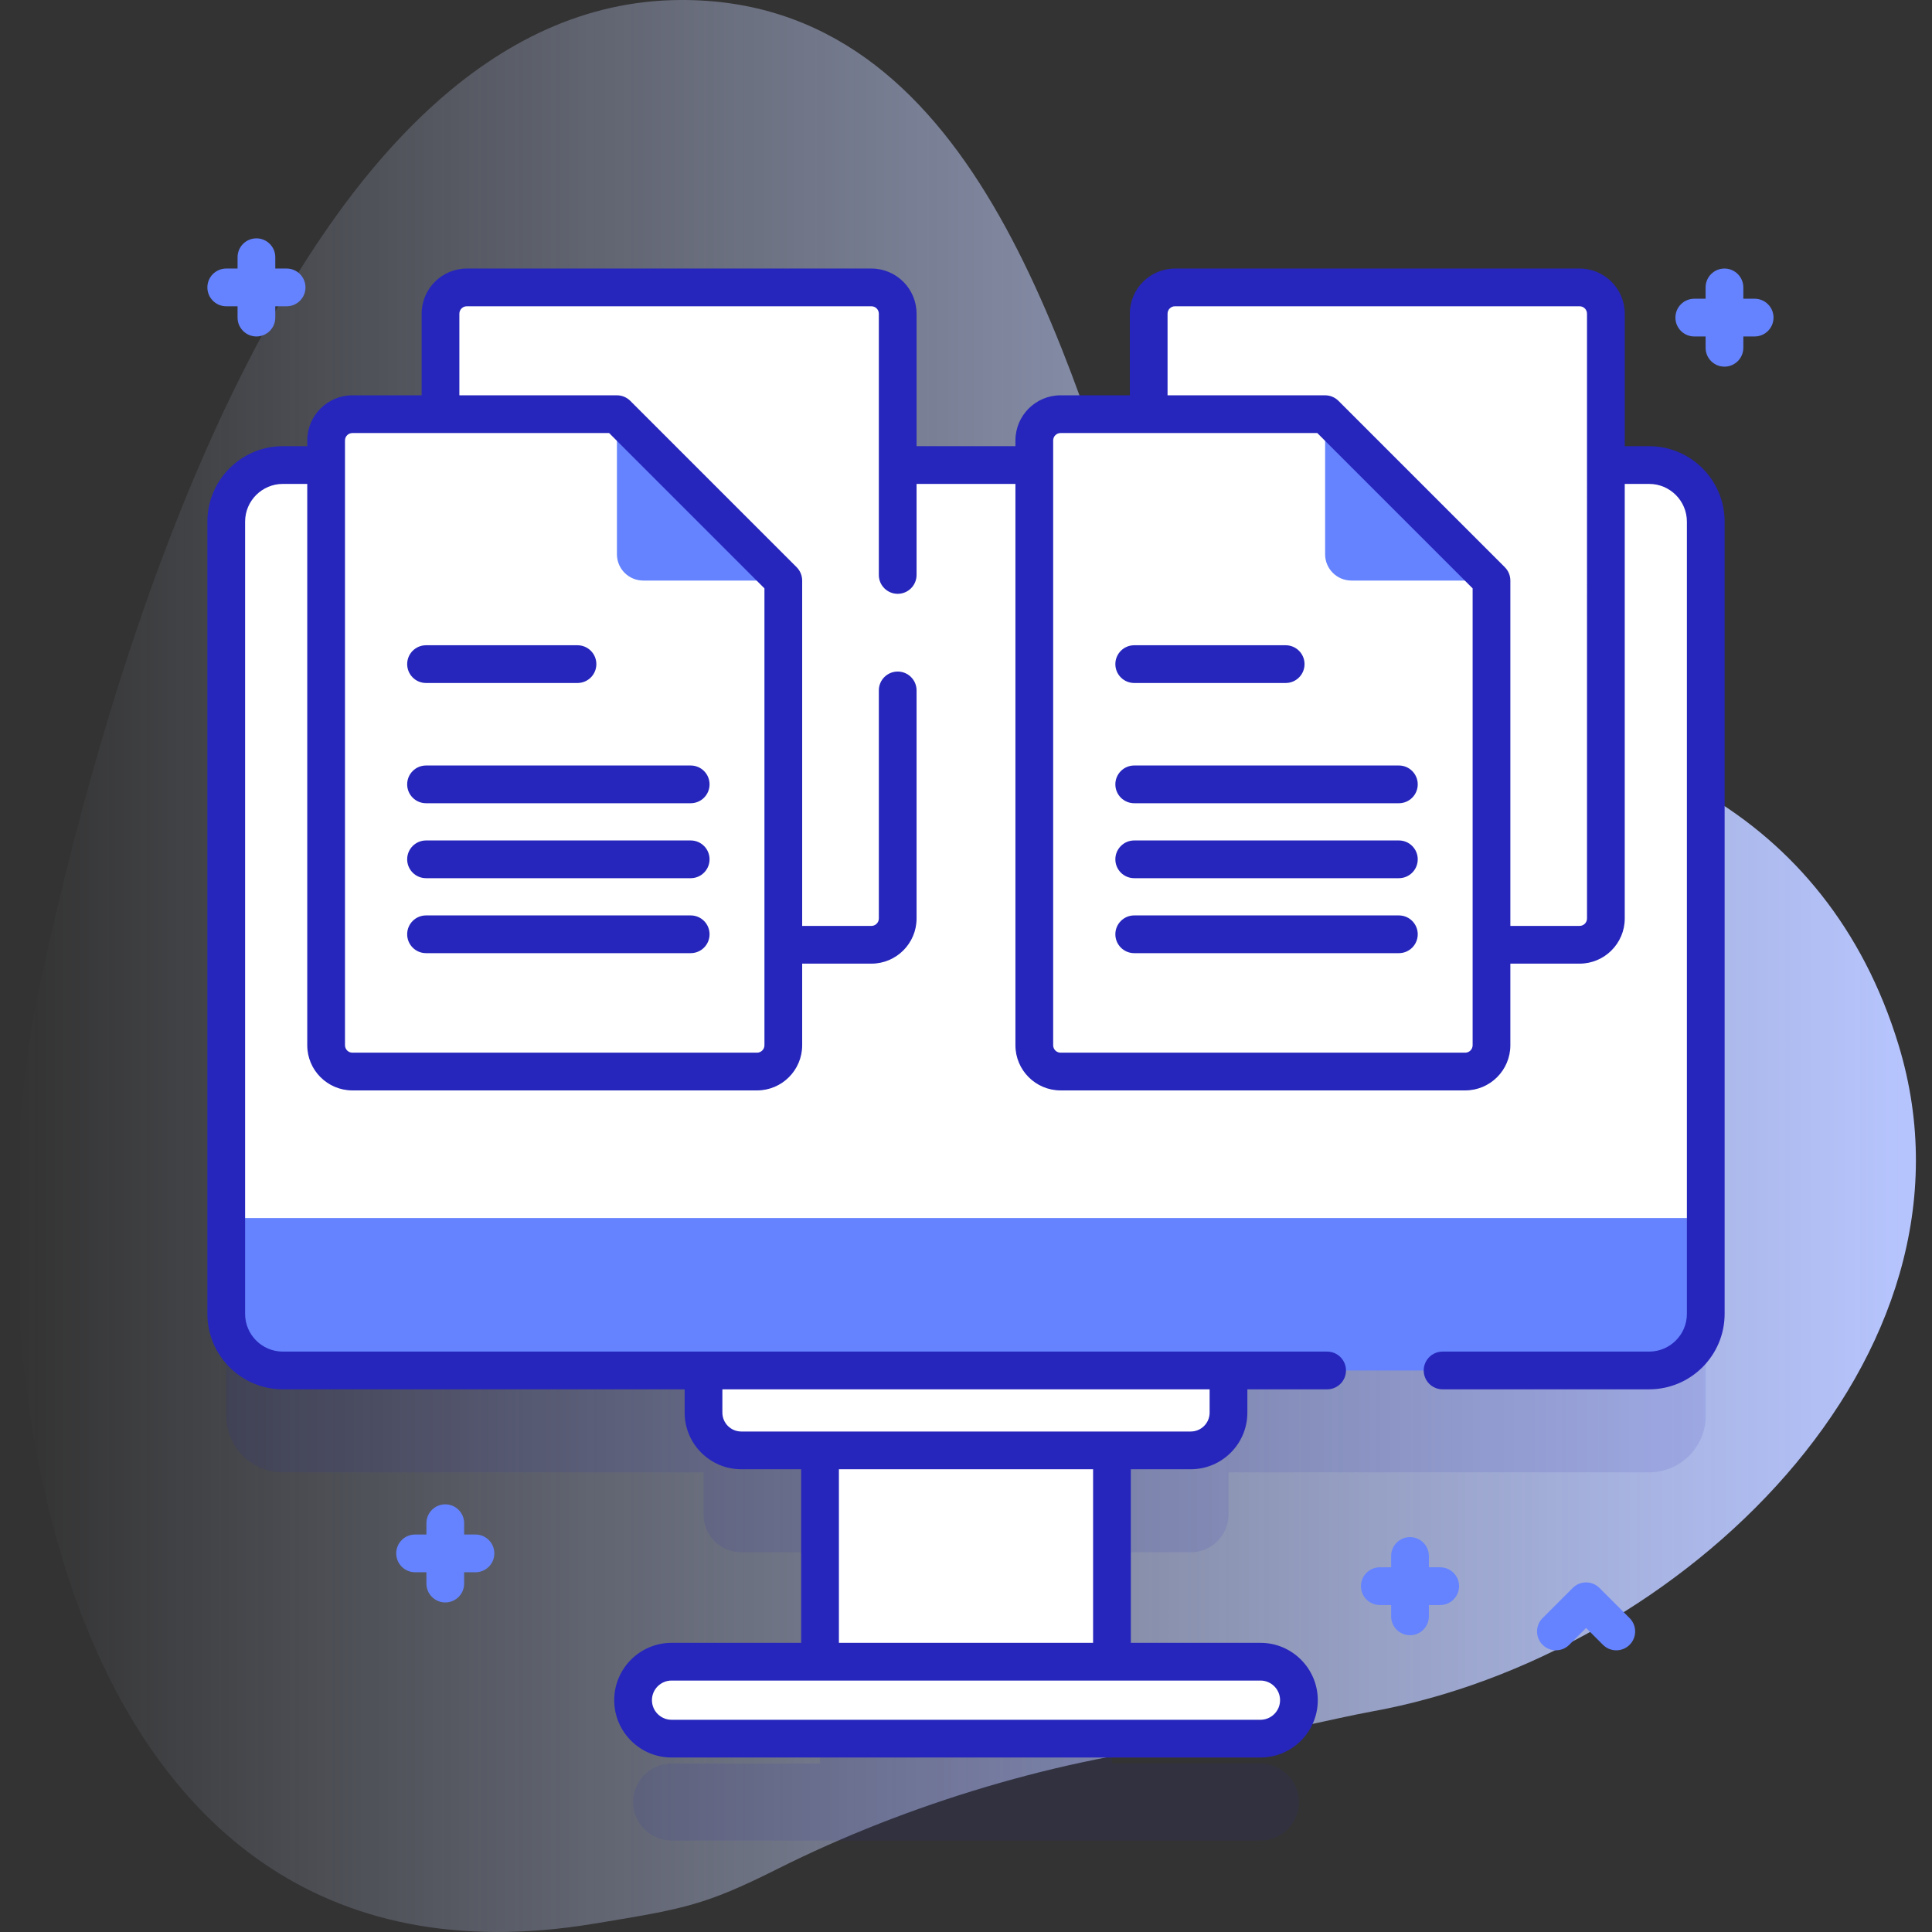 <svg id="Capa_1" enable-background="new 0 0 512 512" height="512" viewBox="0 0 512 512" width="512" xmlns="http://www.w3.org/2000/svg" xmlns:xlink="http://www.w3.org/1999/xlink"><rect x="0" y="0" width="512" height="512" fill="#333333" stroke="none"/><linearGradient id="SVGID_1_" gradientTransform="matrix(1 0 0 -1 -561.6 -9778.989)" gradientUnits="userSpaceOnUse" x1="565.864" x2="1069.336" y1="-10034.99" y2="-10034.99"><stop offset="0" stop-color="#d2deff" stop-opacity="0"/><stop offset="1" stop-color="#b7c5ff"/></linearGradient><g><g><g><path d="m180.252.001c-100.63.534-151.151 173.599-170.006 262.559-18.855 88.961.847 271.458 147.096 247.249 23.64-3.913 29.158-4.715 48.645-14.497 34.685-17.411 75.734-29.661 112.83-33.359 15.211-1.516 34.445-6.538 44.624-8.368 81.626-14.679 164.928-93.76 139.709-176.622-18.939-62.228-74.428-87.278-129.998-83.834-30.518 1.891-62.997-16.011-69.51-35.788-21.214-64.417-45.612-157.752-123.39-157.34z" fill="url(#SVGID_1_)"/></g><g><path d="m437.044 150.242h-362.088c-8.284 0-15 6.716-15 15v209.944c0 8.284 6.716 15 15 15h111.481v11.179c0 5.523 4.477 10 10 10h20.883v56h-39.353c-5.631 0-10.196 4.565-10.196 10.196s4.565 10.197 10.196 10.197h156.065c5.631 0 10.196-4.565 10.196-10.197s-4.565-10.196-10.196-10.196h-39.352v-56h20.883c5.523 0 10-4.477 10-10v-11.179h111.481c8.284 0 15-6.716 15-15v-209.944c0-8.284-6.716-15-15-15z" fill="#2626bc" opacity=".1"/><g fill="#6583fe"><path d="m381.667 415.352h-3v-3c0-2.762-2.238-5-5-5s-5 2.238-5 5v3h-3c-2.762 0-5 2.238-5 5s2.238 5 5 5h3v3c0 2.762 2.238 5 5 5s5-2.238 5-5v-3h3c2.762 0 5-2.238 5-5s-2.238-5-5-5z"/><path d="m126.005 406.665h-3v-3c0-2.762-2.238-5-5-5s-5 2.238-5 5v3h-3c-2.762 0-5 2.238-5 5s2.238 5 5 5h3v3c0 2.762 2.238 5 5 5s5-2.238 5-5v-3h3c2.762 0 5-2.238 5-5s-2.238-5-5-5z"/><path d="m465 79.167h-3v-3c0-2.762-2.238-5-5-5s-5 2.238-5 5v3h-3c-2.762 0-5 2.238-5 5s2.238 5 5 5h3v3c0 2.762 2.238 5 5 5s5-2.238 5-5v-3h3c2.762 0 5-2.238 5-5s-2.238-5-5-5z"/><path d="m75.956 71.167h-3v-3c0-2.762-2.238-5-5-5s-5 2.238-5 5v3h-3c-2.762 0-5 2.238-5 5s2.238 5 5 5h3v3c0 2.762 2.238 5 5 5s5-2.238 5-5v-3h3c2.762 0 5-2.238 5-5s-2.238-5-5-5z"/><path d="m428.333 437.352c-1.279 0-2.56-.488-3.535-1.465l-4.465-4.464-4.465 4.464c-1.951 1.953-5.119 1.953-7.07 0-1.953-1.952-1.953-5.118 0-7.07l8-8c1.951-1.953 5.119-1.953 7.07 0l8 8c1.953 1.952 1.953 5.118 0 7.07-.975.976-2.256 1.465-3.535 1.465z"/></g><g><path d="m217.32 354.635h77.36v99.06h-77.36z" fill="#fff"/><path d="m315.563 384.365h-119.126c-5.523 0-10-4.477-10-10v-22.648h139.125v22.648c.001 5.523-4.477 10-9.999 10z" fill="#fff"/><g><path d="m437.044 363.186h-362.088c-8.284 0-15-6.716-15-15v-209.944c0-8.284 6.716-15 15-15h362.088c8.284 0 15 6.716 15 15v209.944c0 8.284-6.716 15-15 15z" fill="#6583fe"/><g><path d="m452.04 138.24v184.55h-392.08v-184.55c0-8.28 6.71-15 15-15h362.08c8.29 0 15 6.72 15 15z" fill="#fff"/></g></g><path d="m334.033 460.758h-156.066c-5.631 0-10.196-4.565-10.196-10.196s4.565-10.196 10.196-10.196h156.065c5.631 0 10.196 4.565 10.196 10.196.001 5.631-4.564 10.196-10.195 10.196z" fill="#fff"/></g><g><g><path d="m230.936 76.167h-107.234c-3.846 0-6.963 3.117-6.963 6.963v160.28c0 3.846 3.117 6.963 6.963 6.963h107.234c3.846 0 6.963-3.118 6.963-6.963v-160.28c.001-3.846-3.117-6.963-6.963-6.963z" fill="#fff"/><g><path d="m207.585 153.853v123.152c0 3.846-3.118 6.963-6.963 6.963h-107.234c-3.846 0-6.963-3.118-6.963-6.963v-160.28c0-3.846 3.118-6.963 6.963-6.963h70.106z" fill="#fff"/><path d="m163.494 146.89v-37.128l44.091 44.091h-37.128c-3.845 0-6.963-3.117-6.963-6.963z" fill="#6583fe"/></g><g><path d="m153.04 181h-40.134c-2.762 0-5-2.239-5-5s2.238-5 5-5h40.134c2.762 0 5 2.239 5 5s-2.239 5-5 5z" fill="#2626bc"/></g><g><path d="m183.04 212.865h-70.134c-2.762 0-5-2.239-5-5s2.238-5 5-5h70.134c2.762 0 5 2.239 5 5s-2.239 5-5 5z" fill="#2626bc"/></g><g><path d="m183.04 232.73h-70.134c-2.762 0-5-2.239-5-5s2.238-5 5-5h70.134c2.762 0 5 2.239 5 5s-2.239 5-5 5z" fill="#2626bc"/></g><g><path d="m183.04 252.595h-70.134c-2.762 0-5-2.239-5-5s2.238-5 5-5h70.134c2.762 0 5 2.239 5 5s-2.239 5-5 5z" fill="#2626bc"/></g></g><g><path d="m418.612 76.167h-107.234c-3.846 0-6.963 3.117-6.963 6.963v160.28c0 3.846 3.117 6.963 6.963 6.963h107.234c3.846 0 6.963-3.118 6.963-6.963v-160.28c0-3.846-3.117-6.963-6.963-6.963z" fill="#fff"/><g><path d="m395.261 153.853v123.152c0 3.846-3.118 6.963-6.963 6.963h-107.234c-3.846 0-6.963-3.118-6.963-6.963v-160.28c0-3.846 3.118-6.963 6.963-6.963h70.106z" fill="#fff"/><path d="m351.17 146.89v-37.128l44.091 44.091h-37.128c-3.846 0-6.963-3.117-6.963-6.963z" fill="#6583fe"/><path d="m437.044 118.242h-6.469v-35.112c0-6.597-5.366-11.963-11.963-11.963h-107.234c-6.597 0-11.963 5.366-11.963 11.963v21.632h-18.352c-6.597 0-11.963 5.366-11.963 11.963v1.518h-26.201v-35.113c0-6.597-5.366-11.963-11.963-11.963h-107.234c-6.597 0-11.963 5.366-11.963 11.963v21.632h-18.351c-6.597 0-11.963 5.366-11.963 11.963v1.518h-6.469c-11.028 0-20 8.972-20 20v209.943c0 11.028 8.972 20 20 20h106.481v6.18c0 8.271 6.729 15 15 15h15.883v46h-34.353c-8.38 0-15.197 6.817-15.197 15.196s6.817 15.196 15.197 15.196h156.064c8.38 0 15.197-6.817 15.197-15.196s-6.817-15.196-15.197-15.196h-34.351v-46h15.883c8.271 0 15-6.729 15-15v-6.18h21.137c2.762 0 5-2.238 5-5s-2.238-5-5-5h-276.744c-5.514 0-10-4.486-10-10v-209.944c0-5.514 4.486-10 10-10h6.469v148.763c0 6.597 5.366 11.964 11.963 11.964h107.234c6.597 0 11.963-5.367 11.963-11.964v-21.632h18.352c6.597 0 11.963-5.366 11.963-11.963v-60.443c0-2.762-2.238-5-5-5s-5 2.238-5 5v60.443c0 1.082-.881 1.963-1.963 1.963h-18.352v-91.52c0-1.326-.526-2.598-1.465-3.535l-44.091-44.092c-.938-.938-2.209-1.465-3.535-1.465h-41.755v-21.631c0-1.082.881-1.963 1.963-1.963h107.234c1.082 0 1.963.881 1.963 1.963v69.236c0 2.762 2.238 5 5 5s5-2.238 5-5v-24.124h26.201v148.763c0 6.597 5.366 11.964 11.963 11.964h107.234c6.597 0 11.963-5.367 11.963-11.964v-21.632h18.352c6.597 0 11.963-5.366 11.963-11.963v-115.168h6.469c5.514 0 10 4.486 10 10v209.943c0 5.514-4.486 10-10 10h-54.743c-2.762 0-5 2.238-5 5s2.238 5 5 5h54.743c11.028 0 20-8.972 20-20v-209.943c0-11.028-8.972-20-20-20zm-97.815 332.32c0 2.865-2.331 5.196-5.197 5.196h-156.064c-2.866 0-5.197-2.331-5.197-5.196s2.331-5.196 5.197-5.196h156.064c2.866-.001 5.197 2.33 5.197 5.196zm-49.549-15.197h-67.36v-46h67.359v46zm30.883-61c0 2.757-2.243 5-5 5h-119.125c-2.757 0-5-2.243-5-5v-6.18h129.125zm-117.978-218.44v121.08c0 1.083-.881 1.964-1.963 1.964h-107.234c-1.082 0-1.963-.881-1.963-1.964v-160.28c0-1.082.881-1.963 1.963-1.963h68.035zm187.676 121.08c0 1.083-.881 1.964-1.963 1.964h-107.235c-1.082 0-1.963-.881-1.963-1.964v-160.28c0-1.082.881-1.963 1.963-1.963h68.035l41.162 41.163zm30.314-33.595c0 1.082-.881 1.963-1.963 1.963h-18.352v-91.52c0-1.326-.526-2.598-1.465-3.535l-44.091-44.092c-.938-.938-2.209-1.465-3.535-1.465h-41.755v-21.631c0-1.082.881-1.963 1.963-1.963h107.234c1.082 0 1.963.881 1.963 1.963z" fill="#2626bc"/></g><g><path d="m340.715 181h-40.134c-2.762 0-5-2.239-5-5s2.238-5 5-5h40.134c2.762 0 5 2.239 5 5s-2.238 5-5 5z" fill="#2626bc"/></g><g><path d="m370.715 212.865h-70.134c-2.762 0-5-2.239-5-5s2.238-5 5-5h70.134c2.762 0 5 2.239 5 5s-2.238 5-5 5z" fill="#2626bc"/></g><g><path d="m370.715 232.73h-70.134c-2.762 0-5-2.239-5-5s2.238-5 5-5h70.134c2.762 0 5 2.239 5 5s-2.238 5-5 5z" fill="#2626bc"/></g><g><path d="m370.715 252.595h-70.134c-2.762 0-5-2.239-5-5s2.238-5 5-5h70.134c2.762 0 5 2.239 5 5s-2.238 5-5 5z" fill="#2626bc"/></g></g></g></g></g></g></svg>